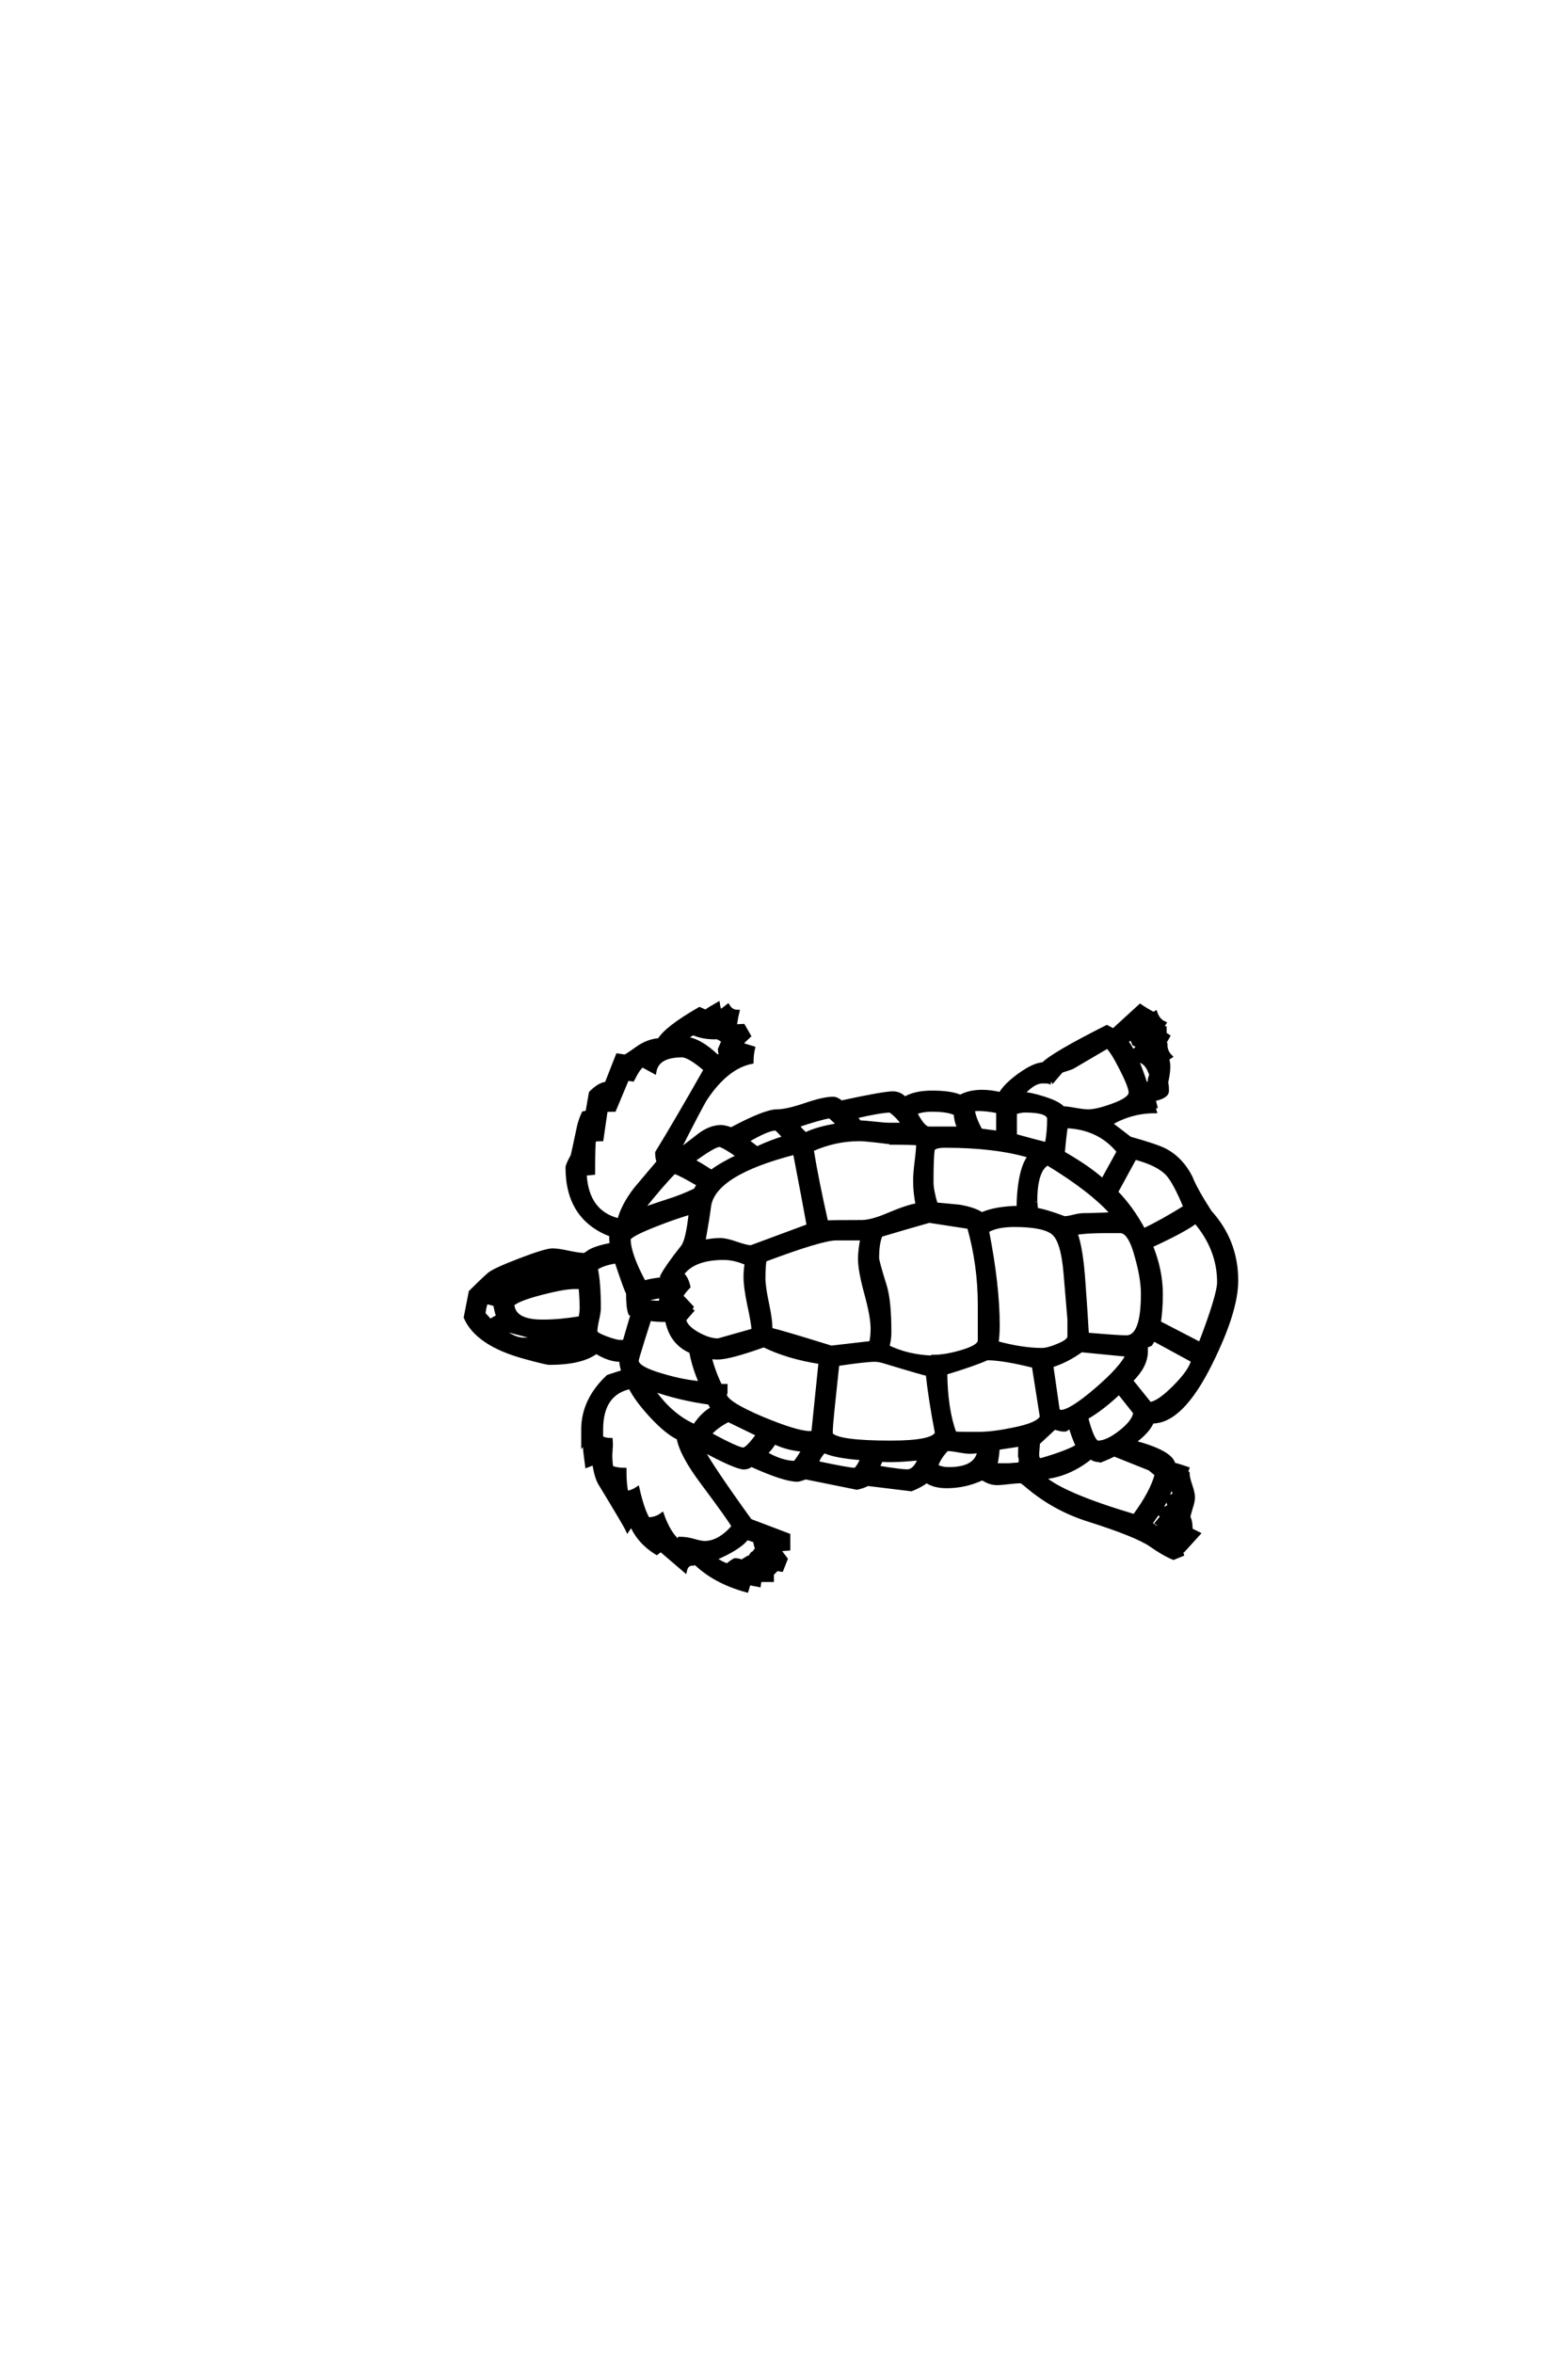 <?xml version="1.0" encoding="UTF-8"?>
<!DOCTYPE svg PUBLIC "-//W3C//DTD SVG 1.0//EN" "http://www.w3.org/TR/2001/REC-SVG-20010904/DTD/svg10.dtd">

<svg xmlns="http://www.w3.org/2000/svg" version="1.0" width="40" height="60">

  <g transform="scale(0.1 -0.1) translate(110.0 -370.0)">
    <path d="M205.375 43.453
Q205.375 35.641 198.828 22.469
Q191.406 7.422 183.891 7.516
Q182.906 4.984 179.109 2.25
Q188.766 -0.297 189.359 -3.422
L190.047 -3.609
Q190.234 -3.609 192.875 -4.5
L192.578 -5.375
L192.969 -5.672
Q192.969 -6.734 193.656 -8.734
Q194.344 -10.75 194.344 -11.812
Q194.344 -12.797 193.797 -14.453
Q193.266 -16.109 193.172 -16.891
Q193.75 -17.875 193.75 -20.125
L195.703 -21.094
L191.891 -25.297
L191.312 -25.203
Q191.219 -25.391 191.5 -26.375
L189.359 -27.25
Q186.922 -26.266 183.594 -23.922
Q179.891 -21.391 167.875 -17.578
Q159.078 -14.844 152.156 -8.984
Q150.688 -7.719 150.391 -7.719
Q149.422 -7.719 147.359 -7.953
Q145.312 -8.203 144.344 -8.203
Q142.484 -8.203 140.625 -6.938
Q136.234 -8.984 131.547 -8.984
Q128.219 -8.984 126.375 -7.625
Q124.906 -8.797 122.469 -9.766
L111.328 -8.406
Q110.359 -8.984 108.594 -9.375
L95.516 -6.734
L94.625 -7.031
Q93.844 -7.328 93.359 -7.328
Q90.047 -7.328 81.641 -3.516
Q80.859 -4.203 79.781 -4.203
Q77.734 -4.203 69.047 0.484
Q71.484 -4.109 81.344 -17.781
L91.109 -21.484
L91.109 -24.906
L88.578 -25.094
L90.438 -27.547
L89.359 -30.281
L87.5 -29.984
L87.797 -30.469
L86.922 -31.344
L86.922 -32.906
L83.797 -32.906
L83.594 -34.188
L81.062 -33.688
Q80.953 -33.891 80.469 -35.547
Q72.172 -33.297 67.094 -28.219
L66.703 -27.828
L66.703 -28.719
Q65.141 -28.719 64.75 -30.469
Q62.5 -28.516 58.594 -25.203
L57.516 -25.984
Q52.938 -23.141 51.078 -18.656
Q51.078 -18.656 50.094 -20.125
Q49.516 -18.844 43.172 -8.406
Q42.281 -7.031 41.703 -3.906
Q41.797 -3.516 41.609 -3.125
Q41.219 -3.125 39.75 -3.719
Q39.266 -0.203 39.062 2.344
L38.766 1.953
L38.766 5.469
Q38.766 12.984 45.125 18.953
L49.031 20.219
Q48.531 21.688 48.438 23.25
Q48.438 23.25 48.141 23.25
Q45.406 23.25 42.094 25.297
Q38.375 22.469 30.172 22.469
Q29.297 22.469 23.641 24.031
Q11.719 27.344 8.797 34.078
L10.062 40.531
Q12.797 43.266 14.656 44.922
Q15.922 46.094 22.562 48.625
Q29.203 51.172 30.953 51.172
Q32.328 51.172 35.062 50.578
Q37.797 50 39.156 50
Q39.266 50.094 40.438 50.875
Q42.094 51.859 46.094 52.641
Q45.906 53.422 45.906 54.203
Q45.906 54.594 46 55.078
Q34.766 59.281 34.766 72.266
Q34.766 72.953 36.031 75.203
Q36.141 75.391 37.703 82.812
Q38.094 84.469 38.875 86.141
L39.844 86.328
L40.719 91.312
Q42.969 93.562 44.734 93.656
L47.562 100.875
L49.422 100.594
Q49.812 100.688 52.547 102.641
Q55.281 104.594 58.203 104.781
Q59.969 107.812 68.453 112.703
L70.016 112.016
Q70.906 112.703 73.141 113.969
Q73.344 112.406 73.922 112.109
L75.688 113.484
Q76.562 112.016 78.125 112.016
Q77.828 110.844 77.547 108.984
L77.438 108.297
L79.594 108.406
L81.062 105.859
Q79.781 104.688 78.906 103.719
L82.125 102.734
Q81.734 101.078 81.734 99.219
Q75.391 97.953 70.016 89.938
Q68.656 87.797 62.797 76.172
Q62.891 76.266 67.969 80.172
Q71 82.625 73.922 82.625
Q74.812 82.625 76.266 82.125
L76.562 82.031
Q85.156 86.625 88.188 86.625
Q90.719 86.625 95.406 88.234
Q100.094 89.844 102.547 89.844
Q103.422 89.844 104.594 88.875
Q115.438 91.219 117.781 91.219
Q119.531 91.219 120.797 89.844
Q123.438 91.406 127.734 91.406
Q132.625 91.406 134.969 90.328
Q137.312 91.609 140.531 91.609
Q142.672 91.609 145.219 91.016
Q146.578 93.359 150.188 95.938
Q153.812 98.531 156.156 98.641
Q158.594 101.172 172.359 108.109
L174.031 107.234
L180.859 113.484
Q182.125 112.594 184.281 111.422
L184.766 111.719
Q185.453 109.766 187.016 109.078
L186.234 107.812
L187.109 107.812
L187.109 106.344
L187.984 105.766
Q187.5 104.891 186.719 103.609
L187.312 103.609
Q187.312 101.859 188.578 100.594
L187.703 100
Q188.484 98.344 187.5 93.953
Q187.703 93.359 187.703 91.797
Q187.703 90.625 185.359 89.938
L184.281 89.656
L184.766 87.797
L184.281 87.594
L184.578 86.625
Q178.516 86.625 173.25 83.5
Q173.734 83.109 178.219 79.688
Q185.156 77.734 187.203 76.656
Q191.406 74.422 193.75 69.734
Q194.922 66.703 198.641 60.938
Q205.375 53.516 205.375 43.453
Q205.375 53.516 205.375 43.453
M183.984 97.172
L183.406 96.688
Q182.234 99.609 179.984 99.609
Q180.375 100.688 180.562 101.266
Q180.672 101.266 179.109 101.859
L180.281 102.938
L179.984 103.516
L179.297 103.812
Q178.906 104.891 178.422 105.375
L177.344 104.391
Q179.688 101.469 182.234 93.562
L183.297 93.844
L183.297 94.438
Q183.297 94.922 183.641 95.844
Q183.984 96.781 183.984 97.172
Q183.984 96.781 183.984 97.172
M178.422 91.406
Q178.422 92.875 176.031 97.562
Q173.641 102.25 172.469 103.125
L163.672 97.953
Q163.094 97.656 160.844 96.969
Q160.641 96.875 158.594 94.438
L157.906 95.703
L157.625 94.141
Q157.422 94.234 155.953 94.234
Q153.609 94.234 150.781 91.016
L150.984 91.016
Q152.828 91.016 156.156 89.938
Q159.969 88.766 161.141 87.406
Q162.109 87.406 164.25 87.016
Q166.406 86.625 167.578 86.625
Q169.828 86.625 173.828 88.094
Q178.422 89.75 178.422 91.406
Q178.422 89.75 178.422 91.406
M192.391 62.203
Q189.75 68.562 187.891 70.609
Q185.453 73.25 179.5 74.812
L174.703 66.016
Q178.719 61.922 181.734 56.25
Q186.625 58.594 192.391 62.203
Q186.625 58.594 192.391 62.203
M175.391 76.375
Q170.406 82.516 161.922 82.812
Q161.531 80.562 161.141 75.984
Q167.781 72.172 171.297 68.953
L175.391 76.375
L175.391 76.375
M157.625 84.672
Q157.625 86.812 151.375 86.812
Q150.484 86.812 148.922 86.328
L148.922 80.375
Q153.422 79.109 157.031 78.219
Q157.625 81.25 157.625 84.672
Q157.625 81.25 157.625 84.672
M200.984 43.062
Q200.984 51.469 195.016 58.5
Q192.094 56.25 183.594 52.344
Q186.141 46.094 186.141 40.047
Q186.141 36.031 185.641 32.719
L196.188 27.25
Q200.984 39.75 200.984 43.062
Q200.984 39.75 200.984 43.062
M173.922 60.359
Q168.656 66.406 157.234 73.344
Q154.109 71.688 154.109 63.578
Q154.109 63.875 154.297 61.531
Q156.547 61.234 161.531 59.375
Q162.312 59.375 163.875 59.766
Q165.438 60.156 166.312 60.156
Q167.672 60.156 170.203 60.25
Q172.75 60.359 173.922 60.359
Q172.75 60.359 173.922 60.359
M144.625 81.156
L144.625 86.625
Q141.609 87.203 139.547 87.203
Q138.766 87.203 138.188 87.016
Q138.375 84.969 140.141 81.734
L144.625 81.156
L144.625 81.156
M181.547 40.047
Q181.547 43.953 180.078 49.219
Q178.328 56.062 175.781 56.062
L172.172 56.062
Q166.797 56.062 164.359 55.562
Q165.828 51.656 166.406 42.875
Q166.891 36.328 167.281 29.688
Q175.297 29 177.344 29
Q181.547 29 181.547 40.047
Q181.547 29 181.547 40.047
M134.766 82.234
Q133.891 83.984 133.797 86.031
Q131.938 87.016 127.734 87.016
Q125.094 87.016 123.438 86.234
L123.922 85.359
Q125.688 82.234 126.953 82.234
L134.766 82.234
L134.766 82.234
M152.734 75.203
Q144.047 77.828 131.156 77.828
Q128.125 77.828 127.938 76.766
Q127.641 74.609 127.641 68.562
Q127.641 66.5 128.719 62.891
Q133.891 62.406 134.766 62.312
Q138.672 61.625 140.438 60.359
Q143.953 61.922 149.812 62.016
Q150 71.781 152.734 75.203
Q150 71.781 152.734 75.203
M194.344 23.047
L184.281 28.516
L183.5 27.25
Q183.016 27.047 182.812 26.953
L182.422 26.859
Q182.422 26.859 182.328 26.953
Q182.328 26.656 182.328 25.391
Q182.328 21.688 178.516 17.969
L183.297 12.016
Q185.453 12.109 189.594 16.25
Q193.75 20.406 194.344 23.047
Q193.75 20.406 194.344 23.047
M120.516 83.203
Q119.141 85.359 117.094 86.812
Q114.359 86.719 108.109 85.25
L109.281 83.797
Q110.453 83.797 113.078 83.5
Q115.719 83.203 117.094 83.203
L120.516 83.203
L120.516 83.203
M162.797 29.203
L162.797 33.594
Q162.797 33.594 161.812 45.312
Q161.141 53.422 158.797 55.516
Q156.453 57.625 148.734 57.625
Q144.234 57.625 141.797 56.156
Q144.531 42.281 144.531 32.031
Q144.531 29.594 144.234 27.547
Q150.781 25.781 155.766 25.781
Q157.328 25.781 159.859 26.859
Q162.797 28.031 162.797 29.203
Q162.797 28.031 162.797 29.203
M177.734 24.609
Q177.156 24.609 176.859 24.609
L165.828 25.688
Q162.203 23.047 158.203 21.781
L159.859 10.25
L160.156 10.156
Q160.359 10.062 160.547 9.969
Q163.094 9.969 169.625 15.578
Q176.172 21.188 177.734 24.609
Q176.172 21.188 177.734 24.609
M179.594 9.766
L175.484 14.938
Q170.906 10.641 167.094 8.5
Q168.75 2.156 170.125 2.156
Q172.469 2.156 175.875 4.828
Q179.297 7.516 179.594 9.766
Q179.297 7.516 179.594 9.766
M104 83.109
Q102.828 84.375 101.656 85.359
Q98.922 84.859 93.453 83.016
Q94.234 81.734 95.516 80.766
Q98.734 82.328 104 83.109
Q98.734 82.328 104 83.109
M124.219 78.422
Q122.75 78.609 117.391 78.609
L117.391 78.719
L117.094 78.719
Q110.844 79.5 109.578 79.5
L109.078 79.5
Q103.031 79.5 97.078 76.859
Q98.344 69.047 100.781 58.297
Q101.953 58.406 109.859 58.406
Q112.406 58.406 116.891 60.359
Q121.781 62.406 124.125 62.703
Q123.438 65.625 123.438 69.047
Q123.438 70.703 123.828 73.875
Q124.219 77.047 124.219 78.422
Q124.219 77.047 124.219 78.422
M189.75 -11.031
Q189.359 -9.969 188.766 -8.984
Q187.797 -12.016 185.844 -15.141
Q188.281 -14.453 188.281 -13.766
Q188.281 -13.578 187.703 -12.203
L189.75 -11.031
L189.75 -11.031
M74.516 104.5
Q73.922 105.172 72.469 105.672
L72.359 105.469
Q69.234 105.469 66.797 106.547
Q65.922 106.062 64.656 105.172
Q68.359 104.984 73.047 100.484
L73.922 101.078
Q73.641 101.562 73.641 102.438
L74.516 104.5
L74.516 104.5
M139.938 28.219
L139.938 37.203
Q139.938 47.469 137.203 57.125
L127.047 58.688
Q121.484 57.125 114.656 55.078
Q113.766 53.031 113.766 49.219
Q113.766 48.344 115.719 42.094
Q116.891 38.281 116.891 30.469
Q116.891 29 116.703 28.031
L116.406 26.562
Q121.578 24.031 128.031 23.828
L128.031 24.031
Q131.156 24.031 135.156 25.203
Q139.938 26.562 139.938 28.219
Q139.938 26.562 139.938 28.219
M186.531 -16.703
L185.453 -15.625
Q184.578 -16.891 183.406 -18.562
Q184.281 -19.047 185.25 -19.828
Q185.547 -19.344 185.844 -18.844
L185.156 -18.359
L186.531 -16.703
L186.531 -16.703
M90.234 79.891
L89.453 80.766
Q88.766 81.547 87.984 82.234
Q85.844 82.234 80.562 79.109
L83.109 77.156
Q86.812 78.906 90.234 79.891
Q86.812 78.906 90.234 79.891
M185.062 -5.953
L183.297 -4.5
L174.219 -0.875
Q172.75 -1.656 170.703 -2.438
L170.516 -2.344
L170.406 -2.344
Q169.141 -2.25 168.656 -1.859
L168.266 -1.562
Q162.594 -6.156 156.156 -6.734
Q161.031 -11.141 179.391 -16.609
Q183.984 -10.359 185.062 -5.953
Q183.984 -10.359 185.062 -5.953
M164.938 1.266
Q163.875 3.516 163.094 6.25
Q162.797 6.062 161.812 5.469
L161.141 5.469
Q160.75 5.469 159.672 5.766
L158.984 5.953
L154.781 2.047
Q154.781 1.562 154.688 0.531
Q154.594 -0.484 154.594 -0.984
Q154.594 -1.266 154.594 -1.266
L154.781 -2.047
L155.469 -2.344
Q162.5 -0.297 164.938 1.266
Q162.5 -0.297 164.938 1.266
M155.766 8.688
L153.719 21.688
Q145.906 23.641 141.797 23.641
Q138.578 22.172 131.156 19.922
Q131.25 10.641 133.5 4.5
Q134.375 4.391 136.531 4.391
L139.75 4.391
Q143.266 4.391 148.438 5.469
Q154.891 6.734 155.766 8.688
Q154.891 6.734 155.766 8.688
M78.422 75.203
Q77.438 75.875 76.562 76.469
Q74.125 78.031 73.531 78.031
Q72.172 78.031 66.703 74.031
Q68.172 73.344 71.484 71.188
Q73.922 73.047 78.422 75.203
Q73.922 73.047 78.422 75.203
M96.297 57.422
Q95.312 62.891 92.781 76.078
Q72.172 70.797 70.906 62.5
Q70.516 59.375 69.438 53.328
Q71.875 53.812 73.734 53.812
Q75.203 53.812 77.734 52.922
Q80.281 52.047 81.547 51.953
L96.297 57.422
L96.297 57.422
M150.391 -2.547
Q150.391 -1.766 150.203 -1.375
Q150.203 0.297 150.297 1.656
L144.531 0.781
Q144.438 -1.078 143.953 -3.516
Q144.141 -3.609 144.438 -3.609
L148.047 -3.609
Q146.875 -3.609 150 -3.422
Q150.391 -2.938 150.391 -2.547
Q150.391 -2.938 150.391 -2.547
M112.594 31.25
Q112.594 34.281 110.984 40.141
Q109.375 46 109.375 49.031
Q109.375 51.078 109.969 54.203
L103.328 54.203
Q99.609 54.203 85.062 48.734
Q84.766 47.078 84.766 44.047
Q84.766 41.891 85.688 37.547
Q86.625 33.203 86.531 30.953
Q89.156 30.375 102.047 26.375
L112.203 27.547
Q112.594 29 112.594 31.25
Q112.594 29 112.594 31.25
M70.016 97.266
Q65.828 100.875 63.969 100.875
Q57.625 100.875 56.938 96.688
L53.906 98.344
Q52.938 97.859 51.375 94.734
L50 94.922
L46.688 87.016
Q45.219 87.016 44.531 86.922
L43.453 79.5
Q42.781 79.5 41.797 79.391
L41.5 79.297
Q41.312 76.078 41.312 70.906
L39.156 70.703
Q39.656 60.75 47.953 58.797
Q48.922 62.594 52.156 66.797
Q55.078 70.219 58.016 73.734
Q57.625 74.703 57.625 76.078
Q62.594 84.188 70.016 97.266
Q62.594 84.188 70.016 97.266
M139.844 0
Q138.484 -0.203 137.406 -0.203
Q136.422 -0.203 134.562 0.141
Q132.719 0.484 131.734 0.484
L131.547 0.484
Q129.5 -1.656 128.812 -3.812
Q129.984 -4.594 132.125 -4.594
Q139.062 -4.594 139.844 0
Q139.062 -4.594 139.844 0
M129 4.594
Q127.344 13.188 126.656 19.625
Q125.781 19.734 115.828 22.75
Q114.266 23.25 113.188 23.25
Q110.844 23.25 103.609 22.172
Q101.953 6.844 101.953 5.469
L101.953 4.297
Q103.516 2.156 117.188 2.156
Q128.125 2.156 129 4.594
Q128.125 2.156 129 4.594
M68.266 67.969
Q67.391 68.453 65.328 69.625
Q62.984 70.906 62.016 71.188
Q58.797 67.969 53.609 61.422
Q55.375 62.109 60.453 63.766
Q63.672 64.75 67.391 66.5
Q67.672 67 68.266 67.969
Q67.672 67 68.266 67.969
M124.703 -1.859
Q117.969 -2.547 114.75 -2.25
Q114.453 -2.938 113.875 -4.203
Q119.734 -5.172 121.391 -5.172
Q123.438 -5.172 124.703 -1.859
Q123.438 -5.172 124.703 -1.859
M82.234 30.766
Q82.125 32.719 81.062 37.594
Q80.172 41.891 80.172 44.438
Q80.172 46.094 80.469 47.859
Q77.438 49.219 74.609 49.219
Q66.891 49.219 63.969 45.125
Q65.141 44.141 65.625 41.891
Q64.266 40.531 63.766 39.453
Q64.359 38.969 66.406 36.719
L66.016 36.141
L66.5 35.75
L64.547 33.5
Q64.844 31.641 67.812 29.922
Q70.797 28.219 73.141 28.219
Q73.25 28.219 82.234 30.766
Q73.25 28.219 82.234 30.766
M66.219 60.844
Q61.719 59.469 58.016 58.016
Q50.391 55.078 50.391 54
Q50.391 50.203 54.297 42.969
Q56.156 43.562 59.281 43.844
L58.891 44.531
Q60.062 46.875 64.156 52.047
Q65.438 53.609 66.219 60.844
Q65.438 53.609 66.219 60.844
M110.062 -1.859
Q103.125 -1.375 100.203 0
Q98.828 -1.469 98.344 -3.031
Q106.641 -4.781 108.016 -4.781
Q108.688 -4.781 110.062 -1.859
Q108.688 -4.781 110.062 -1.859
M99.312 22.656
Q91.016 23.922 84.859 26.953
Q76.078 23.828 73.141 23.828
Q71.578 23.828 71.188 24.031
L71 24.125
Q71.969 20.219 73.734 16.609
L75.094 16.609
L75.094 14.844
L74.906 14.453
Q74.906 12.312 84.375 8.297
Q93.266 4.594 96.578 4.594
Q97.078 4.594 97.469 4.688
L99.312 22.656
L99.312 22.656
M58.891 39.453
Q58.016 39.453 56.734 39.156
Q54.594 38.766 54.594 37.984
Q54.594 38.094 56.547 37.891
Q57.422 37.797 58.797 37.797
L58.5 37.984
Q58.594 38.578 58.891 39.453
Q58.594 38.578 58.891 39.453
M95.016 0.297
Q90.922 0.594 87.5 2.25
Q86.812 0.875 85.25 -0.594
Q89.266 -2.938 92.781 -3.031
Q93.453 -2.25 94.234 -0.984
L95.016 0.297
L95.016 0.297
M68.844 17.281
Q67 21.484 66.312 25.391
Q61.234 27.547 60.156 33.406
Q57.234 33.406 55.672 33.688
L54 28.422
Q52.438 23.438 52.438 23.047
Q52.438 21.094 58.984 19.234
Q64.156 17.672 68.844 17.281
Q64.156 17.672 68.844 17.281
M51.375 34.859
L50.781 35.062
Q50.203 36.531 50.203 40.328
Q49.812 40.719 47.266 48.344
Q43.844 47.859 42 46.578
Q42.781 42.969 42.781 36.422
Q42.781 35.453 42.328 33.453
Q41.891 31.453 41.891 30.469
Q41.891 29.781 44.531 28.797
Q47.172 27.828 48.141 27.828
L49.312 27.828
L51.375 34.859
L51.375 34.859
M83.406 4.203
L75.781 7.906
Q72.562 6.25 71 4.297
Q78.219 0.391 79.594 0.391
Q80.672 0.391 83.406 4.203
Q80.672 0.391 83.406 4.203
M71.781 10.844
L71 12.312
Q63.281 13.375 56.344 15.828
Q61.031 8.984 67.188 6.344
Q69.234 9.469 71.781 10.844
Q69.234 9.469 71.781 10.844
M38.375 36.422
Q38.375 38.672 38.094 41.797
L36.531 41.797
Q33.891 41.797 28.219 40.328
Q22.172 38.766 20.703 37.406
Q21 33.016 28.328 33.016
L28.609 33.016
Q32.812 33.016 38.094 33.891
Q38.375 35.547 38.375 36.422
Q38.375 35.547 38.375 36.422
M26.656 44.234
Q20.516 44.047 17.484 41.609
L18.062 41.609
Q20.906 42.484 26.656 44.234
Q20.906 42.484 26.656 44.234
M77.156 -19.234
Q76.172 -17.391 69.234 -8.109
Q63.875 -0.984 63.094 3.328
Q60.156 4.688 56.25 8.891
Q52.344 13.094 50.781 16.312
Q43.359 14.75 43.359 5.469
Q43.359 3.812 43.359 3.812
L43.453 3.328
Q44.438 2.828 45.797 2.828
Q45.906 1.656 45.797 0.594
Q45.703 -0.781 45.703 -0.984
Q45.703 -3.031 46 -4.391
L46.094 -4.297
Q47.562 -4.781 49.312 -4.781
Q49.312 -8.688 49.812 -10.641
Q51.172 -10.547 52.641 -9.578
Q53.812 -14.844 55.281 -17.391
Q57.328 -17.391 58.891 -16.219
Q60.547 -20.906 62.984 -23.047
L63.188 -23.047
L63.375 -22.359
Q65.234 -22.359 67.188 -22.953
Q68.844 -23.438 69.734 -23.438
Q73.531 -23.438 77.156 -19.234
Q73.531 -23.438 77.156 -19.234
M27.547 28.719
Q24.906 29.391 19.625 30.766
Q19.344 30.672 18.75 30.281
Q21.484 28.422 23.531 28.422
Q25 28.422 27.547 28.719
Q25 28.422 27.547 28.719
M83.109 -24.812
Q82.719 -23.922 82.625 -22.859
L80.562 -22.172
Q78.516 -24.812 72.266 -27.438
Q73.828 -28.609 75.594 -29.203
Q76.078 -28.609 77.438 -27.828
Q78.516 -27.828 79.203 -28.219
L80.766 -27.25
L81.062 -27.438
L81.938 -26.172
Q82.516 -25.984 83.109 -24.812
Q82.516 -25.984 83.109 -24.812
M17.094 34.281
Q16.703 35.25 16.312 37.406
L14.156 37.984
L13.969 37.891
Q13.375 36.141 13.375 34.859
Q13.672 34.672 14.266 33.984
L15.047 33.109
Q15.438 33.406 16.109 33.797
L17.094 34.281
" style="fill: #000000; stroke: #000000"/>
  </g>
</svg>
